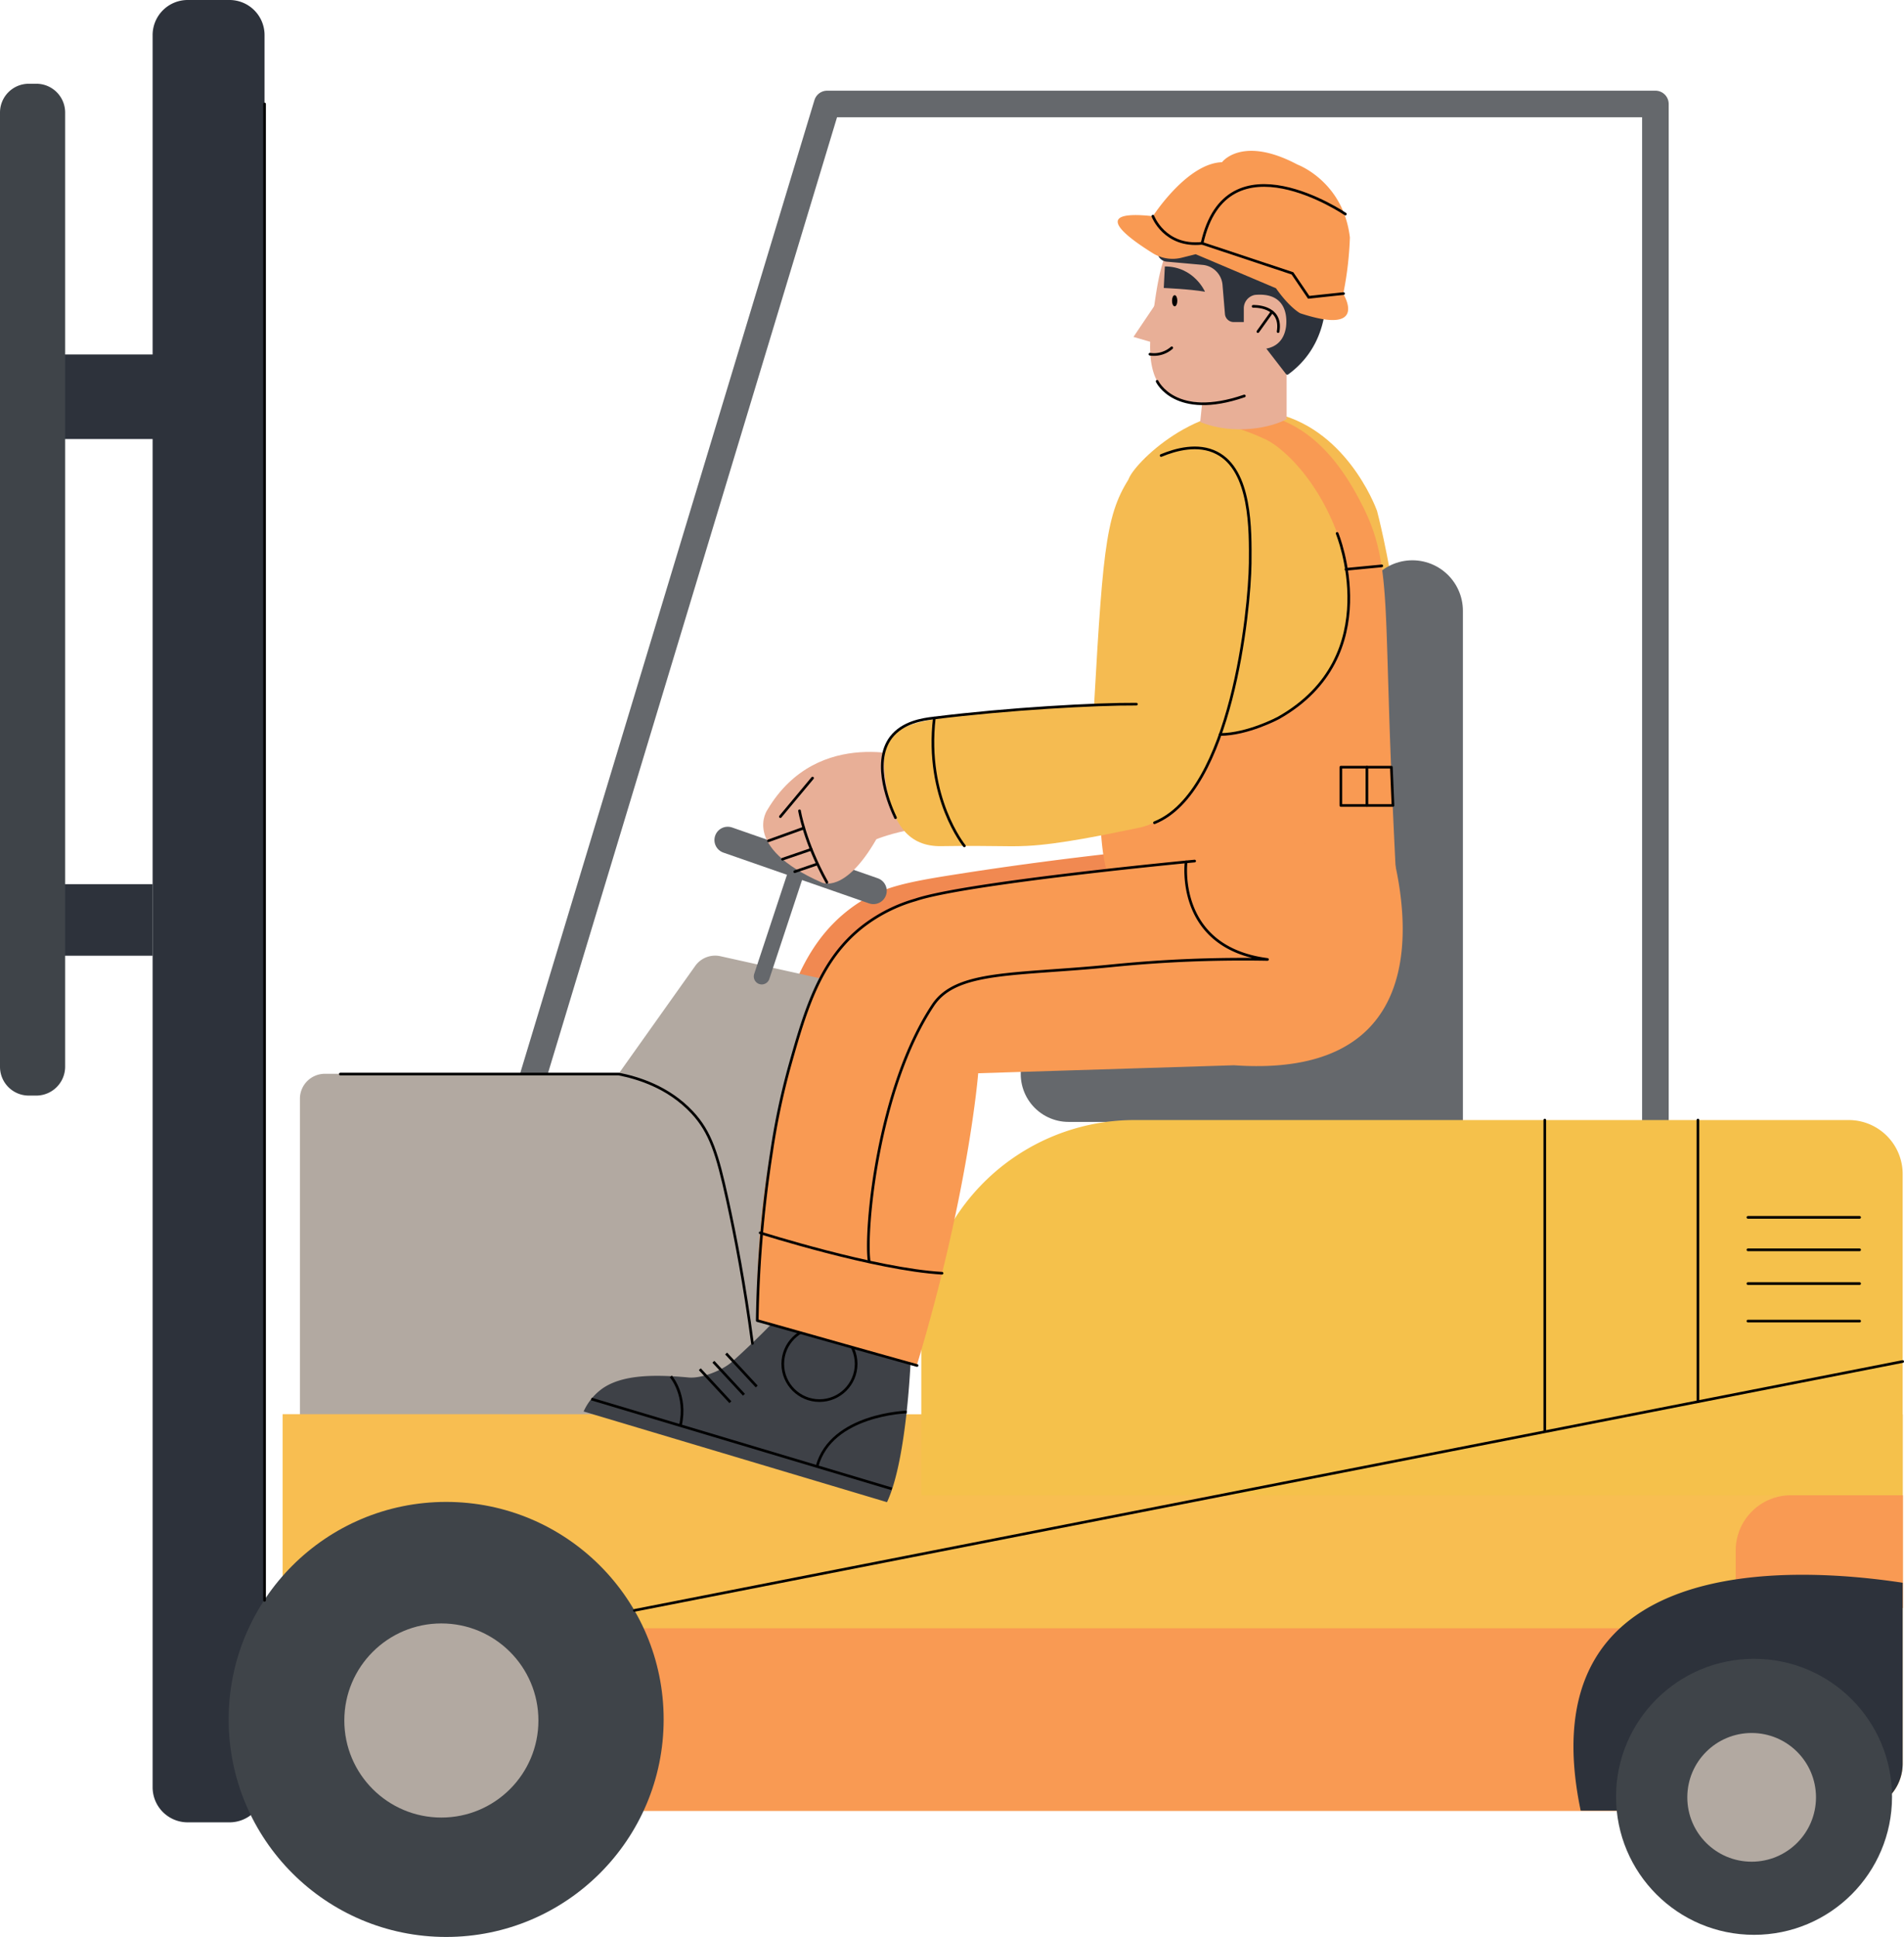 <?xml version="1.0" encoding="UTF-8"?> <svg xmlns="http://www.w3.org/2000/svg" viewBox="0 0 716.1 728.4"> <defs> <style>.a,.e,.f,.g,.m,.p,.q{fill:none;}.a,.e,.f,.g{stroke:#65686c;}.a,.e,.f,.g,.p,.q{stroke-linecap:round;}.a,.e,.f,.g,.p{stroke-linejoin:round;}.a{stroke-width:10px;}.b{fill:#f5bb51;}.c{fill:#f18951;}.d{fill:#b2a9a1;}.e{stroke-width:6px;}.f{stroke-width:38px;}.g{stroke-width:36px;}.h{fill:#f8be51;}.i{fill:#f5c14b;}.j{fill:#f99a53;}.k{fill:#2d323b;}.l{fill:#3e4147;}.m,.p,.q{stroke:#000;}.m,.q{stroke-miterlimit:10;}.n{fill:#3f4449;}.o{fill:#e8af97;}</style> </defs> <title>машинка</title> <polyline class="a" points="166 518.9 311.1 39.1 622.6 39.1 622.6 435.3"></polyline> <path class="b" d="M424.5,180.2c1.5-5.3,25.7-30.4,53.5-25.1s39.1,34.8,39.9,37c0,0,16.8,62.5,11.4,134.1l-111,3.5c-3.7-12.1-1.5-29.6-3.5-50.7C450.6,236.9,415.1,212.5,424.5,180.2Z"></path> <path class="c" d="M514.8,304.9S551,401.5,458.3,395l-96.2,3s-3.5,44.8-23.1,109.9L278.9,491a334.76,334.76,0,0,1,7.4-74.9c7.5-34.6,13.4-60.1,34.7-75.3,10-7.1,19.3-9,39.9-12.2,25.5-4,60.5-8.6,103.4-12.2Z"></path> <path class="d" d="M288.7,553.6H122.2a9.39,9.39,0,0,1-9.4-9.4v-131a9.39,9.39,0,0,1,9.4-9.4H249.1a9.42,9.42,0,0,1,9,6.7l39.6,131A9.38,9.38,0,0,1,288.7,553.6Z"></path> <path class="d" d="M197.3,453.6c14.4-20.3,52.4-73.8,64.2-90.4a9.19,9.19,0,0,1,9.5-3.6l48.2,10.7a9.2,9.2,0,0,1,6.9,11.3L291.6,512a9.12,9.12,0,0,1-13.9,5.3l-77.9-50.8A9,9,0,0,1,197.3,453.6Z"></path> <line class="e" x1="286.5" y1="367.2" x2="299.3" y2="328.5"></line> <line class="a" x1="273.7" y1="315.9" x2="328.5" y2="335"></line> <line class="f" x1="531.2" y1="229.7" x2="531.2" y2="422.9"></line> <line class="g" x1="531.6" y1="403.9" x2="401.9" y2="403.9"></line> <path class="h" d="M715.6,531.9V663.2a17.67,17.67,0,0,1-17.7,17.7H106.3V531.8l609.3.1Z"></path> <path class="i" d="M715.6,562.3H346.5V501.4a80.19,80.19,0,0,1,80.2-80.2H695.3a20.31,20.31,0,0,1,20.3,20.3Z"></path> <rect class="j" x="226.5" y="612.3" width="402.7" height="68.7"></rect> <path class="j" d="M715.6,604.7H652.8V583.1a20.78,20.78,0,0,1,20.8-20.8h42.1v42.4Z"></path> <path class="k" d="M715.6,595.2v68a17.67,17.67,0,0,1-17.7,17.7H594.5C574.1,583.3,674.1,588.9,715.6,595.2Z"></path> <path class="j" d="M454.8,158.3a91.29,91.29,0,0,1,20.9,6.8c5.1,2.2,17.8,12.4,26.2,32.8,1,2.4,14.6,37.1-7.1,61.3-13.7,15.2-32.8,16.8-38,17.1l-42.4-25c9.3-26.4,7.6-53.1,16.9-79.5-8.3,12.5-13.8,39.3-17.4,76.7.3,39.9-2.3,69.4,3.8,83.2L523.5,326l1.4.3c-1.4-27.7-2.2-49.7-2.6-63.6-1.3-40.5-.9-54.4-9.4-71.6-8.3-16.8-23.4-39.5-53.3-35.6C455.5,156,454.8,158.3,454.8,158.3Z"></path> <path class="l" d="M342.7,507.3s-1.2,40.9-9.1,57.6L219.5,530.8a21.27,21.27,0,0,1,7.3-8.8c7.4-5,19-5.2,32.1-4,5,.5,12.7-2.7,16.2-5.7s17.6-16.3,18.7-18.8Z"></path> <line class="m" x1="222.4" y1="526.1" x2="335.4" y2="559.9"></line> <path class="m" d="M341,531s-28.3.8-33.7,20.4"></path> <path class="m" d="M252.3,517.6s6.2,7.1,3.6,18.5"></path> <circle class="m" cx="308.2" cy="512.9" r="13.8"></circle> <line class="m" x1="273.1" y1="509" x2="284.6" y2="521.4"></line> <line class="m" x1="268.3" y1="512.1" x2="279.8" y2="524.5"></line> <line class="m" x1="263.2" y1="514.9" x2="274.7" y2="527.3"></line> <path class="j" d="M520.6,310.5s36.2,96.6-56.5,90.1l-96.2,3s-3.5,44.8-23.1,109.9l-60.1-16.9a334.76,334.76,0,0,1,7.4-74.9c7.5-34.6,13.4-60.1,34.7-75.3,10-7.1,19.3-9,39.9-12.2,25.5-4,60.5-8.6,103.4-12.2Z"></path> <rect class="k" x="5.5" y="332.5" width="51.9" height="26.9"></rect> <rect class="k" x="8.9" y="133.3" width="53.4" height="31.8"></rect> <path class="k" d="M86.3,685.3H70.6a13.19,13.19,0,0,1-13.2-13.2V13.2A13.19,13.19,0,0,1,70.6,0H86.3A13.19,13.19,0,0,1,99.5,13.2V672.1A13.19,13.19,0,0,1,86.3,685.3Z"></path> <path class="n" d="M13.7,412H10.8A10.82,10.82,0,0,1,0,401.2V42.3A10.82,10.82,0,0,1,10.8,31.5h2.9A10.82,10.82,0,0,1,24.5,42.3V401.2A10.88,10.88,0,0,1,13.7,412Z"></path> <path class="o" d="M343.8,285.3s-36-12.8-55.1,19.1c0,0-10.3,14,20.4,27.5,0,0,8.6,4.4,20.5-16.3,0,0,24.2-9.9,36.9.4C366.5,315.9,358.2,290.7,343.8,285.3Z"></path> <path class="p" d="M300.7,304.9s1.9,11.8,10.3,26.9"></path> <line class="p" x1="302.3" y1="311.4" x2="289" y2="316.2"></line> <line class="p" x1="305.1" y1="319.4" x2="294.3" y2="323.1"></line> <line class="p" x1="307.1" y1="325" x2="298.9" y2="327.8"></line> <line class="p" x1="305.6" y1="292.6" x2="293.5" y2="307.1"></line> <path class="b" d="M455.8,168.6c29.9,13.9,14.2,134.1-27.5,142.7-12.7,2.6-29.8,6.2-42,6.8-8.3.4-11.3-.2-32.3.1-12.1.2-18.4-7.9-20.8-24-3.1-20.6,4.5-22.5,33.3-25.8,14.1-1.6,33-1.9,45-3.5,3.5-62.1,4.7-72.9,14.8-87.4C432.9,168.2,446.7,164.4,455.8,168.6Z"></path> <polygon class="o" points="436.2 112 426.3 126.7 433.5 128.8 436.2 112"></polygon> <path class="o" d="M466.7,81.4c-3.7-1-10.4-2.1-16.9,1-11.7,5.5-13.9,20.5-15.5,31.3-1.4,9.8-4.6,25.8,4.1,33.8,4.4,4.1,16,4.2,20.1,4,4.8-.2,9.8,2.1,18-5.3,3.9-3.6,5.2-7.7,6.7-12.7,1.1-3.8,7.9-26.5-5.7-43.1A37.38,37.38,0,0,0,466.7,81.4Z"></path> <path class="o" d="M483.9,129.3v28.3c-5.4,3.1-19.6,6.3-32.5,1.1l1.8-17.6Z"></path> <path class="k" d="M460.7,118l-.9-10.8a8.26,8.26,0,0,0-7.6-7.6l-13.4-1.2a3.82,3.82,0,0,1-3.2-5.3h0a.68.68,0,0,1,.6-.4l60.6,5.9a.66.66,0,0,1,.5.4c.9,3.3,6.5,27.7-12.8,41.8a.62.62,0,0,1-.8-.1l-15-19.4a.76.76,0,0,0-.4-.2h-4A3.31,3.31,0,0,1,460.7,118Z"></path> <path class="j" d="M433.6,81.3s12.8-19.9,26-20.3c0,0,7.5-10.2,28.4.9,0,0,17.2,6.3,19.7,27.4a128.1,128.1,0,0,1-2.5,21.2s9.9,15.9-16.2,7.3c0,0-3.9-2-9.1-9.4L449.7,95.6l-5.2,1.3a14.12,14.12,0,0,1-10.8-1.6C424.7,89.7,408.9,78.6,433.6,81.3Z"></path> <path class="q" d="M433.6,81.3S438,93,452.1,91.5l34,11.3,6.1,9,13.1-1.4"></path> <path class="q" d="M506,80.5s-44.7-30.4-53.9,11"></path> <path class="k" d="M438.1,100.2l-.4,8.1s9.7.4,15.5,1.4C453.2,109.7,449.1,100.2,438.1,100.2Z"></path> <ellipse cx="441.8" cy="113.1" rx="1" ry="2.1"></ellipse> <path class="o" d="M467.8,115.8v10.7a4.75,4.75,0,0,0,4.5,4.8c4.2.3,10-.7,11.3-7.9,0,0,2.7-13.8-11.6-12.5A5.13,5.13,0,0,0,467.8,115.8Z"></path> <path class="q" d="M440.7,130.8a10.12,10.12,0,0,1-8.2,2.4"></path> <circle class="n" cx="167.8" cy="646.6" r="81.8"></circle> <circle class="n" cx="659.7" cy="675.7" r="51.9"></circle> <circle class="d" cx="166" cy="647" r="36.5"></circle> <circle class="d" cx="658.8" cy="675.9" r="24.2"></circle> <path class="q" d="M435.2,143.4s6.7,14.5,32.8,5.5"></path> <path class="q" d="M471.3,115.2s11.1-.5,9.4,9.5"></path> <line class="q" x1="473.1" y1="124.7" x2="478.4" y2="117.3"></line> <path class="p" d="M427.4,264.8c-15.2-.1-48,1.7-76.1,5.2-4.4.5-11.8,1.6-16.2,7.3-7.5,9.9,0,26.6,1.7,30.2"></path> <path class="p" d="M362.7,318.1S347.9,300,351.4,270"></path> <path class="p" d="M436.7,171.3c5.5-2.3,13.9-4.6,20.9-1,13,6.6,12.7,29,12.6,41.5-.2,17.8-7.1,86-36,97.6"></path> <line class="p" x1="238.6" y1="605.6" x2="715.6" y2="512"></line> <line class="p" x1="581" y1="421.2" x2="581" y2="537.9"></line> <line class="p" x1="638.6" y1="421.2" x2="638.6" y2="527.1"></line> <line class="p" x1="657.4" y1="457.8" x2="699.4" y2="457.8"></line> <line class="p" x1="657.4" y1="470" x2="699.4" y2="470"></line> <line class="p" x1="657.4" y1="482.7" x2="699.4" y2="482.7"></line> <line class="p" x1="657.4" y1="496.8" x2="699.4" y2="496.8"></line> <path class="p" d="M128,403.9H232.7c7.1,1.4,18.6,4.8,27.6,14.4,7,7.5,9.5,15.8,13.2,32.6,3.1,14.1,6.6,32.4,9.5,54.3"></path> <path class="p" d="M449.3,323.8s-85.7,8.1-105,14.6a58.8,58.8,0,0,0-19.8,10c-15.9,12.4-21.4,30.7-27.6,52.8a266.15,266.15,0,0,0-6.7,31.9,457.42,457.42,0,0,0-5.4,63.5c20,5.6,40,11.3,60.1,16.9"></path> <path class="p" d="M285.9,463.6s43.4,13.8,68.4,15.2"></path> <path class="p" d="M446.1,324.1s-4.2,32.2,30.6,36.7a494.06,494.06,0,0,0-58.8,2.4c-36.1,3.6-58.2,1.6-67,14.8-20.9,31.5-25.7,84.8-24,96.4"></path> <line class="p" x1="506.2" y1="214.1" x2="519.7" y2="212.8"></line> <polygon class="p" points="504.3 288.5 523.3 288.5 523.9 302.9 504.3 302.9 504.3 288.5"></polygon> <line class="p" x1="514.1" y1="288.5" x2="514.1" y2="302.9"></line> <path class="p" d="M502.9,200.6s19,46.2-22.1,69.4c0,0-11.6,6.2-21.9,6.2"></path> <line class="p" x1="99.5" y1="39.1" x2="99.5" y2="601.8"></line> </svg> 